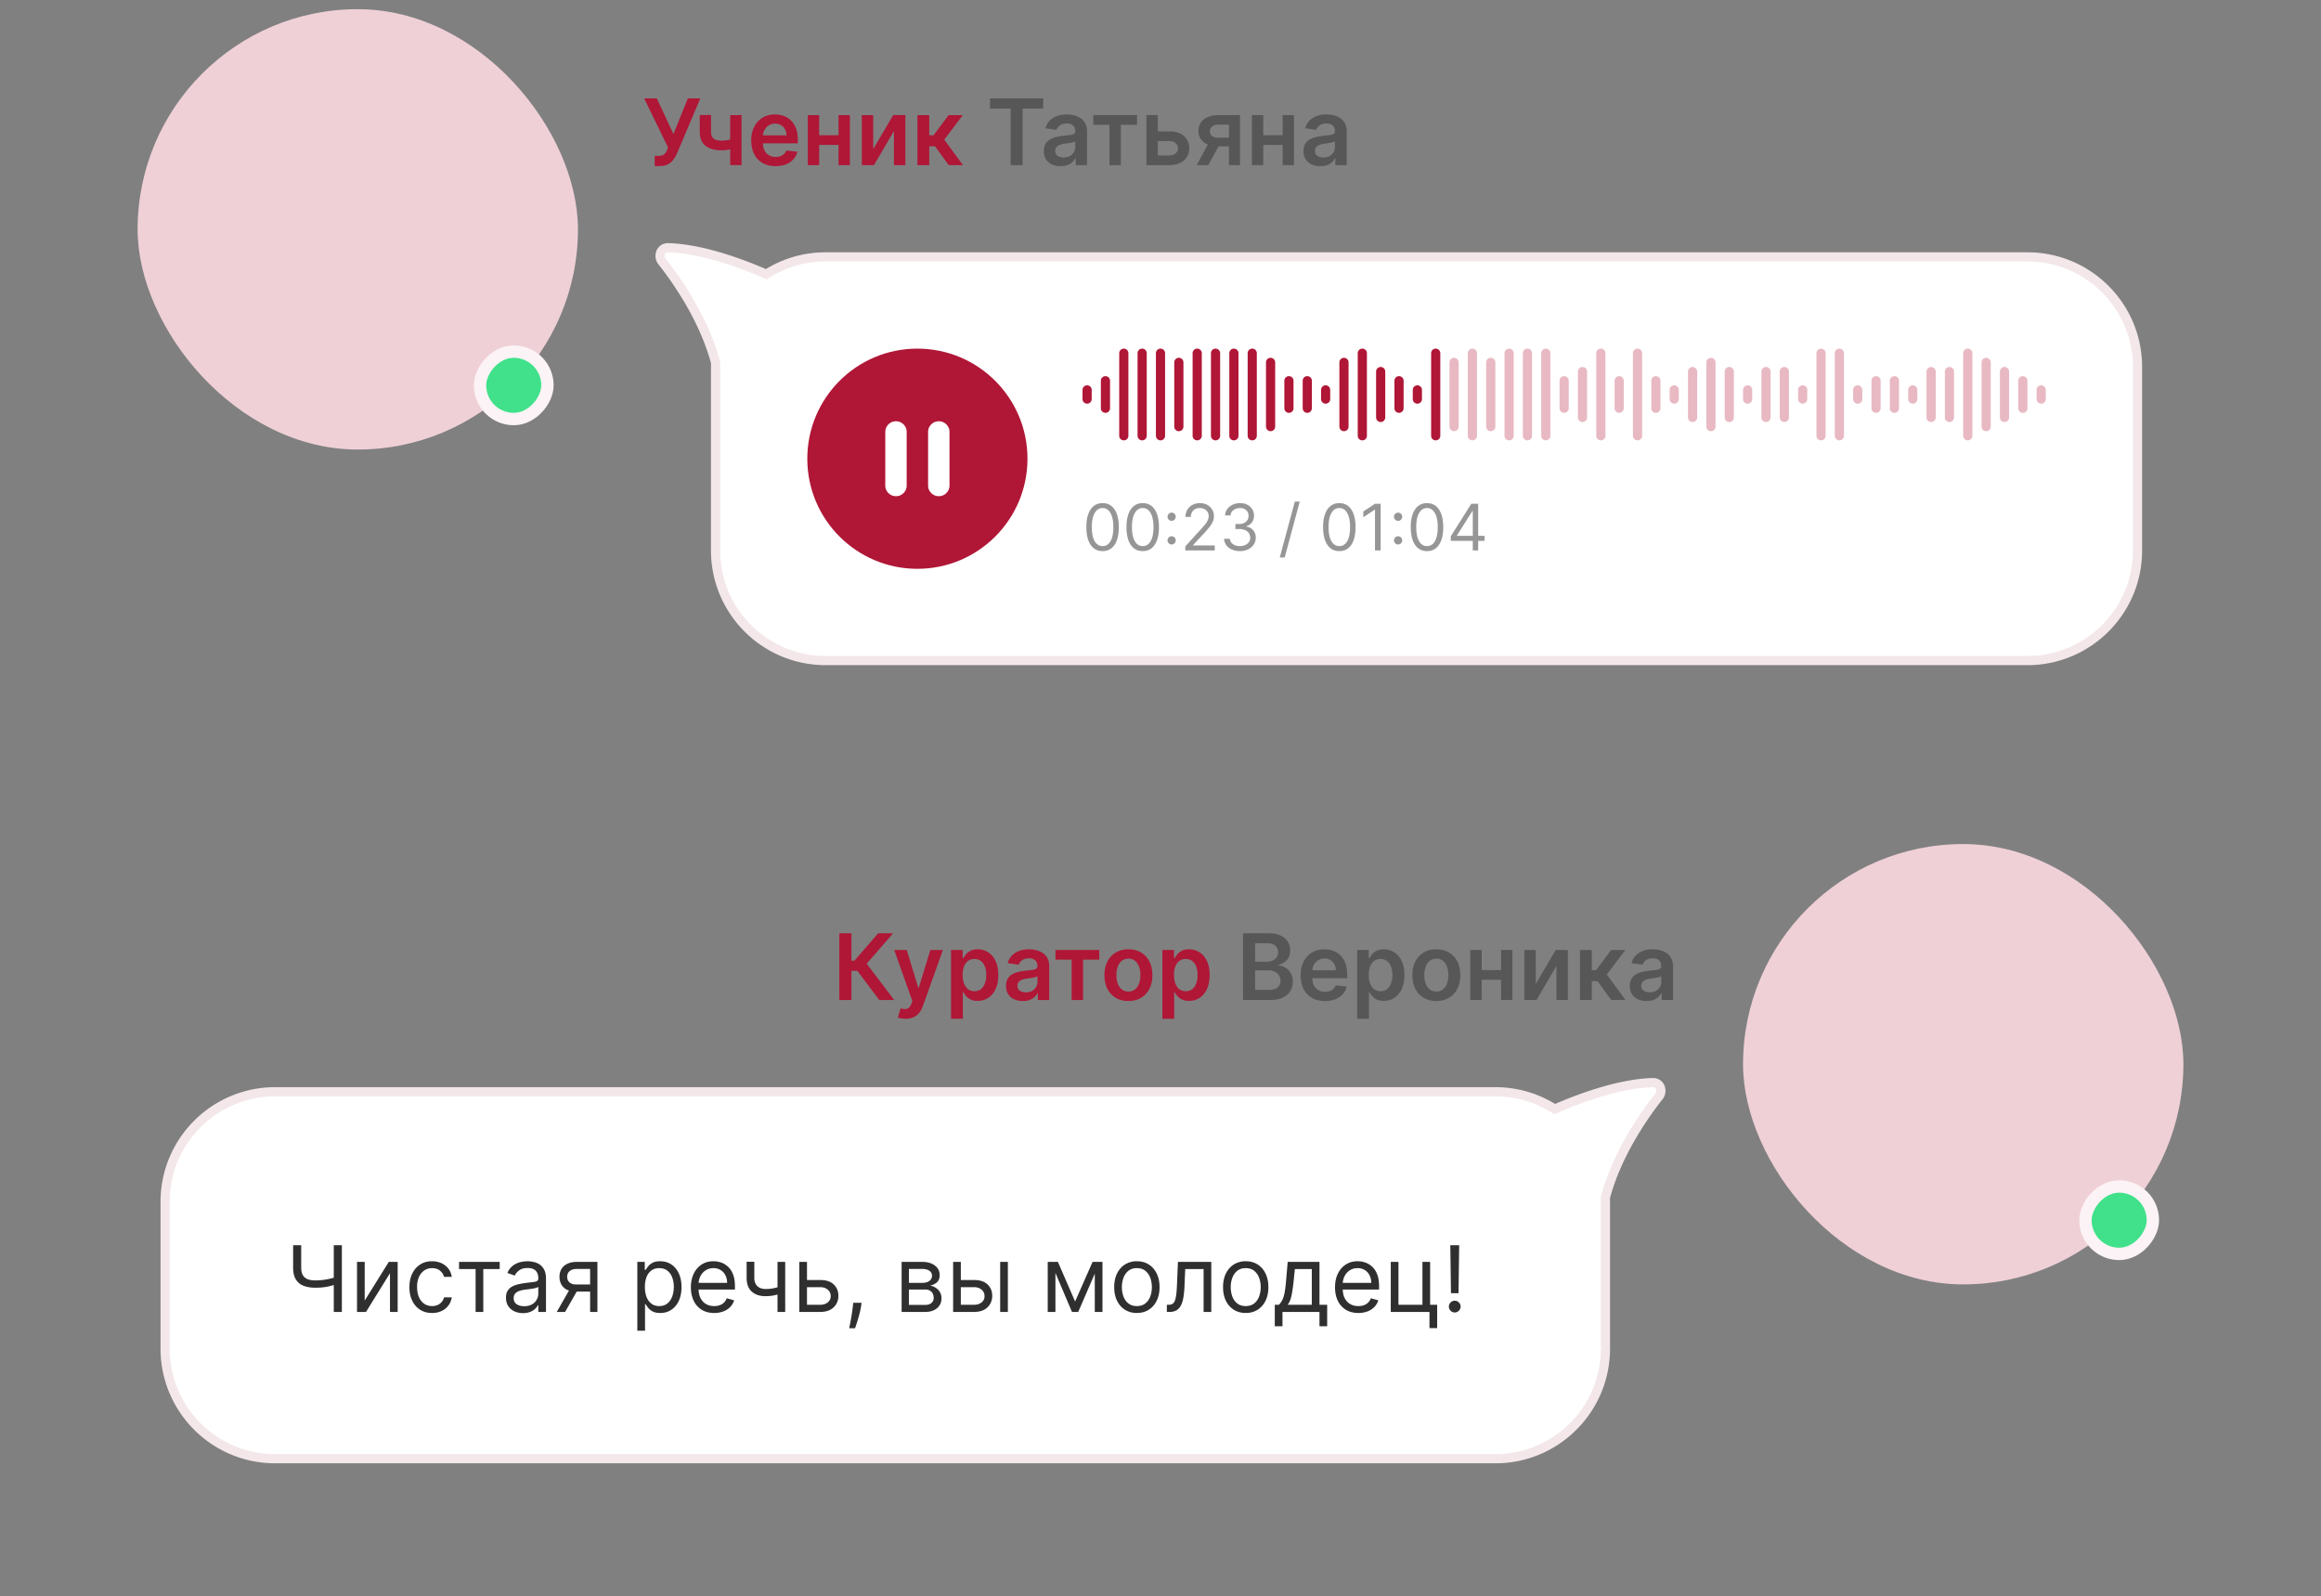 <?xml version="1.0" encoding="UTF-8"?> <svg xmlns="http://www.w3.org/2000/svg" width="253" height="174" fill="none"><rect width="100%" height="100%" fill="#808080" stroke="none"/><rect width="48" height="48" x="190" y="92" fill="#EFD0D7" rx="24"></rect><rect width="7.35" height="7.35" x="-.675" y=".675" fill="#40E18A" rx="3.675" transform="matrix(1 0 0 -1 228 137.35)"></rect><rect width="7.35" height="7.35" x="-.675" y=".675" stroke="#FBF3F5" stroke-width="1.35" rx="3.675" transform="matrix(1 0 0 -1 228 137.35)"></rect><path fill="#fff" fill-rule="evenodd" d="M169.469 120.892c3.3-1.439 7.369-2.808 10.7-2.888.792-.019 1.145.892.655 1.514-2.013 2.554-4.681 6.648-5.832 11.037q.008.222.008.445v16c0 6.627-5.373 12-12 12H30c-6.628 0-12-5.373-12-12v-16c0-6.627 5.372-12 12-12h133c2.382 0 4.603.694 6.469 1.892" clip-rule="evenodd"></path><path fill="#F3E7E9" d="m180.169 118.004.012.5zm-10.7 2.888.2.458-.245.107-.225-.144zm11.355-1.374-.393-.309zm-5.832 11.037-.5.018-.003-.073.019-.072zm5.189-12.051c-3.231.078-7.226 1.414-10.512 2.846l-.399-.917c3.313-1.444 7.455-2.846 10.887-2.929zm.25.705a.5.5 0 0 0 .085-.497c-.053-.126-.159-.213-.335-.208l-.024-1a1.32 1.32 0 0 1 1.282.825 1.5 1.5 0 0 1-.223 1.499zm-5.923 11.219c1.176-4.484 3.891-8.642 5.923-11.219l.785.619c-1.994 2.529-4.614 6.56-5.741 10.854zm-.008.572q0-.214-.008-.427l.999-.036q.009.23.009.463zm0 16v-16h1v16zM163 158.5c6.351 0 11.5-5.149 11.5-11.5h1c0 6.904-5.597 12.5-12.5 12.5zm-133 0h133v1H30zM18.5 147c0 6.351 5.148 11.5 11.5 11.5v1c-6.904 0-12.5-5.596-12.5-12.5zm0-16v16h-1v-16zM30 119.5c-6.352 0-11.5 5.149-11.5 11.5h-1c0-6.904 5.596-12.5 12.5-12.5zm133 0H30v-1h133zm6.199 1.813A11.43 11.43 0 0 0 163 119.5v-1c2.481 0 4.794.723 6.739 1.971z"></path><path fill="#2F2F2F" d="M31.952 135.727h.88v2.429q0 .54.189.849.188.306.532.433.345.125.814.125.294 0 .571-.022a7.5 7.5 0 0 0 1.56-.305v.795a9 9 0 0 1-.473.135q-.231.06-.483.103a6 6 0 0 1-.536.068 9 9 0 0 1-.64.021q-.752 0-1.296-.217a1.66 1.66 0 0 1-.83-.699q-.288-.483-.288-1.286zm4.431 0h.881V143h-.88zm3.37 6.037 2.628-4.219h.966V143h-.838v-4.219L39.896 143h-.98v-5.455h.838zm7.345 1.35q-.767 0-1.32-.363a2.36 2.36 0 0 1-.853-.997q-.298-.636-.298-1.453 0-.831.305-1.466.308-.64.86-.998.554-.363 1.292-.363.575 0 1.037.214.462.212.756.596.296.384.366.895h-.838a1.3 1.3 0 0 0-.426-.661q-.327-.291-.88-.291-.49 0-.86.256a1.66 1.66 0 0 0-.572.714 2.6 2.6 0 0 0-.202 1.076q0 .631.198 1.101.204.468.569.728.37.258.866.259.327 0 .593-.114a1.22 1.22 0 0 0 .714-.838h.838a1.94 1.94 0 0 1-1.087 1.481 2.4 2.4 0 0 1-1.058.224m2.94-4.787v-.782h4.432v.782h-1.79V143h-.837v-4.673zm6.977 4.801a2.2 2.2 0 0 1-.941-.195 1.6 1.6 0 0 1-.671-.572q-.25-.377-.25-.909 0-.47.186-.76.184-.296.493-.462t.682-.248q.377-.085.756-.135.498-.064.806-.096.313-.036.455-.117.146-.083.146-.285v-.028q0-.525-.288-.817-.285-.291-.863-.291-.6 0-.941.263a1.55 1.55 0 0 0-.48.561l-.795-.284a1.9 1.9 0 0 1 .568-.774q.36-.281.782-.391.426-.114.838-.114.262 0 .603.064.345.061.664.252.324.192.537.579t.213 1.037V143h-.838v-.739h-.043a1.5 1.5 0 0 1-.284.38q-.199.203-.53.345a2.1 2.1 0 0 1-.805.142m.128-.753q.496 0 .838-.195a1.34 1.34 0 0 0 .696-1.154v-.767q-.054.063-.235.117a4 4 0 0 1-.412.088 18 18 0 0 1-.802.107 3 3 0 0 0-.611.139 1.05 1.05 0 0 0-.454.28q-.171.185-.171.504 0 .438.323.661.327.22.828.22m7.183.625v-4.687h-1.45q-.49 0-.77.227t-.28.625q0 .39.252.614.255.224.7.224h1.76v.781h-1.76q-.554 0-.956-.195a1.43 1.43 0 0 1-.618-.558 1.67 1.67 0 0 1-.216-.866 1.6 1.6 0 0 1 .227-.867q.227-.362.65-.557.426-.195 1.012-.196h2.244V143zm-3.637 0 1.549-2.713h.909L61.598 143zm8.783 2.045v-7.5h.81v.867h.1q.09-.143.255-.362.167-.224.476-.398.312-.178.845-.178.69 0 1.214.345.525.345.82.976.295.633.295 1.492 0 .867-.294 1.502a2.33 2.33 0 0 1-.817.98q-.522.345-1.204.345-.525 0-.841-.174a1.6 1.6 0 0 1-.487-.402 5 5 0 0 1-.263-.376h-.07v2.883zm.824-4.772q0 .618.181 1.09.18.468.53.735.346.263.852.263.525 0 .877-.277.355-.28.532-.753.181-.476.181-1.058 0-.576-.177-1.037a1.6 1.6 0 0 0-.53-.735q-.35-.274-.883-.274-.512 0-.86.26-.348.255-.525.717a3 3 0 0 0-.178 1.069m7.557 2.841q-.79 0-1.36-.348a2.34 2.34 0 0 1-.877-.98q-.306-.633-.306-1.471 0-.837.306-1.477a2.4 2.4 0 0 1 .859-1.001q.554-.363 1.293-.363.426 0 .841.142.416.143.757.462.34.316.543.838.202.522.202 1.286v.355h-4.204v-.725h3.352q0-.461-.185-.823a1.4 1.4 0 0 0-.518-.572 1.45 1.45 0 0 0-.788-.21q-.501 0-.867.249a1.63 1.63 0 0 0-.557.639 1.9 1.9 0 0 0-.196.845v.483q0 .618.213 1.048.218.426.6.65.384.22.892.22.33 0 .596-.093.27-.095.466-.284.195-.191.301-.475l.81.227a1.8 1.8 0 0 1-.43.724q-.301.309-.745.483a2.8 2.8 0 0 1-.998.171m7.738-5.569V143h-.838v-5.455zm-.327 2.6v.781q-.285.107-.565.188a5 5 0 0 1-.59.125 5 5 0 0 1-.677.042q-.927 0-1.488-.5-.558-.501-.558-1.503v-1.747h.838v1.747q0 .42.16.689a1 1 0 0 0 .433.402q.274.13.615.131.532 0 .962-.096a7 7 0 0 0 .87-.259m2.589-.625h1.562q.96 0 1.467.486.507.487.508 1.233 0 .489-.228.891a1.66 1.66 0 0 1-.667.636q-.441.234-1.08.234h-2.287v-5.455h.838v4.674h1.45q.496 0 .816-.263t.32-.675a.89.89 0 0 0-.32-.706q-.32-.274-.817-.274h-1.562zm6.063 2.486-.057.383q-.06.405-.185.867-.12.46-.252.87-.132.408-.217.65h-.639l.12-.601a23 23 0 0 0 .278-1.772l.042-.397zm4.365.994v-5.455h2.23q.88 0 1.399.398t.518 1.051q0 .498-.294.771-.295.27-.757.366.303.042.586.213.288.17.476.469.189.294.188.724 0 .419-.213.749-.212.33-.611.522-.398.192-.951.192zm.795-.767h1.776q.433 0 .678-.206a.7.7 0 0 0 .245-.561q0-.423-.245-.664-.245-.246-.678-.245h-1.776zm0-2.401h1.435q.338 0 .579-.092a.8.8 0 0 0 .369-.27.68.68 0 0 0 .131-.419.62.62 0 0 0-.287-.54q-.288-.198-.792-.198h-1.435zm5.544-.312h1.563q.959 0 1.467.486.507.487.507 1.233 0 .489-.227.891a1.65 1.65 0 0 1-.668.636q-.44.234-1.079.234h-2.287v-5.455h.838v4.674h1.449q.497 0 .817-.263a.83.83 0 0 0 .319-.675.89.89 0 0 0-.319-.706q-.32-.274-.817-.274h-1.563zm4.404 3.48v-5.455h.838V143zm8.167-1.136 1.904-4.319h.795L117.532 143h-.682l-2.315-5.455h.781zm-2.144-4.319V143h-.839v-5.455zm4.289 5.455v-5.455h.838V143zm4.588.114q-.738 0-1.296-.352a2.4 2.4 0 0 1-.866-.984q-.309-.631-.309-1.477 0-.852.309-1.488.312-.636.866-.987a2.4 2.4 0 0 1 1.296-.352q.74 0 1.293.352.557.351.866.987.313.636.313 1.488 0 .846-.313 1.477-.309.633-.866.984-.553.351-1.293.352m0-.753q.561 0 .924-.288.362-.288.536-.756t.174-1.016q0-.546-.174-1.019a1.73 1.73 0 0 0-.536-.764q-.363-.291-.924-.291-.56 0-.923.291-.362.292-.536.764a2.9 2.9 0 0 0-.174 1.019q0 .547.174 1.016t.536.756q.363.288.923.288m3.268.639v-.781h.199q.246 0 .409-.096a.7.7 0 0 0 .262-.345q.103-.248.157-.689.056-.443.081-1.129l.1-2.415h3.636V143h-.838v-4.673h-2.003l-.085 1.946a9 9 0 0 1-.121 1.182q-.088.508-.273.853a1.26 1.26 0 0 1-.483.518q-.302.174-.757.174zm8.598.114q-.74 0-1.297-.352a2.4 2.4 0 0 1-.866-.984q-.309-.631-.309-1.477 0-.852.309-1.488.312-.636.866-.987a2.4 2.4 0 0 1 1.297-.352q.738 0 1.292.352.558.351.867.987.312.636.312 1.488 0 .846-.312 1.477a2.35 2.35 0 0 1-.867.984q-.554.351-1.292.352m0-.753q.56 0 .923-.288.362-.288.536-.756t.174-1.016q0-.546-.174-1.019a1.73 1.73 0 0 0-.536-.764q-.362-.291-.923-.291t-.924.291q-.362.292-.536.764a2.9 2.9 0 0 0-.174 1.019q0 .547.174 1.016t.536.756q.363.288.924.288m3.168 2.202v-2.344h.455a2.1 2.1 0 0 0 .497-.856 4.6 4.6 0 0 0 .156-.682q.064-.405.114-.976l.184-2.16h3.466v4.674h.838v2.344h-.838V143h-4.034v1.563zm1.406-2.344h2.628v-3.892h-1.846l-.142 1.378q-.09.855-.221 1.495-.13.638-.419 1.019m7.704.895q-.789 0-1.36-.348a2.34 2.34 0 0 1-.878-.98q-.305-.633-.305-1.471 0-.837.305-1.477.31-.642.86-1.001.554-.363 1.292-.363.427 0 .842.142.416.143.756.462.342.316.544.838t.202 1.286v.355h-4.204v-.725h3.352q0-.461-.185-.823a1.4 1.4 0 0 0-.518-.572 1.45 1.45 0 0 0-.789-.21q-.5 0-.866.249a1.63 1.63 0 0 0-.558.639q-.195.395-.195.845v.483q0 .618.213 1.048.218.426.6.65.384.22.892.22.33 0 .596-.093.27-.095.465-.284.196-.191.302-.475l.81.227a1.8 1.8 0 0 1-.43.724q-.302.309-.745.483a2.8 2.8 0 0 1-.998.171m7.823-5.569v4.674h.767v2.542h-.838V143h-4.219v-5.455h.838v4.674h2.614v-4.674zm3.166-1.818-.071 5.228h-.824l-.071-5.228zm-.483 7.33a.62.62 0 0 1-.451-.188.62.62 0 0 1-.189-.451q0-.264.189-.451a.61.61 0 0 1 .451-.189q.262 0 .451.189a.62.62 0 0 1 .188.451q0 .174-.089.319a.7.7 0 0 1-.231.235.6.6 0 0 1-.319.085"></path><path fill="#B01636" d="m95.848 109-2.394-3.178h-.646V109h-1.317v-7.273h1.317v2.99h.33l2.586-2.99h1.623l-2.873 3.317L97.47 109zm2.86 2.045a2.6 2.6 0 0 1-.487-.042 2 2 0 0 1-.352-.092l.299-1.002q.28.083.5.078a.6.6 0 0 0 .388-.138q.17-.132.287-.441l.11-.294-1.978-5.569h1.364l1.257 4.12h.057l1.261-4.12h1.367l-2.184 6.116a2.5 2.5 0 0 1-.405.742 1.65 1.65 0 0 1-.618.476q-.362.166-.866.166m4.962 0v-7.5h1.264v.902h.075q.1-.198.281-.422.18-.228.49-.387.309-.164.788-.164.632 0 1.14.324.511.32.81.948.301.624.301 1.534 0 .898-.294 1.527-.295.628-.803.959-.507.33-1.15.33-.47 0-.778-.156a1.6 1.6 0 0 1-.497-.377 2.5 2.5 0 0 1-.288-.422h-.053v2.904zm1.261-4.772q0 .528.149.927.153.397.437.621.288.22.696.22.426 0 .714-.227.287-.23.433-.629.149-.4.149-.912a2.6 2.6 0 0 0-.146-.902 1.35 1.35 0 0 0-.433-.618 1.14 1.14 0 0 0-.717-.224q-.412 0-.7.217a1.33 1.33 0 0 0-.436.607q-.146.39-.146.92m6.559 2.837a2.3 2.3 0 0 1-.934-.185 1.5 1.5 0 0 1-.653-.554q-.238-.365-.238-.902 0-.461.17-.763a1.33 1.33 0 0 1 .465-.483 2.3 2.3 0 0 1 .664-.273q.373-.097.771-.139.48-.05.778-.089.297-.042.433-.128.138-.088.138-.273v-.021q0-.402-.238-.622-.237-.22-.685-.22-.473 0-.749.206a1 1 0 0 0-.37.487l-1.2-.171q.142-.497.469-.831.327-.337.799-.504a3 3 0 0 1 1.044-.171q.394 0 .785.093.39.092.714.305.323.21.518.572.2.362.199.905V109h-1.236v-.749h-.043a1.6 1.6 0 0 1-.33.426q-.209.195-.529.316a2.1 2.1 0 0 1-.742.117m.334-.945q.386 0 .671-.152.284-.156.437-.412.156-.256.156-.558v-.642a.6.6 0 0 1-.206.092 3 3 0 0 1-.32.074 8 8 0 0 1-.351.057l-.302.043a2.3 2.3 0 0 0-.515.128.86.86 0 0 0-.359.248.6.6 0 0 0-.131.405q0 .356.259.536.26.181.661.181m3.228-3.565v-1.055h4.772v1.055h-1.765v4.4h-1.242v-4.4zm7.951 4.507q-.8 0-1.385-.352a2.4 2.4 0 0 1-.909-.984q-.32-.632-.32-1.477t.32-1.481q.323-.636.909-.987.585-.351 1.385-.352.798 0 1.385.352.585.351.905.987.323.636.323 1.481t-.323 1.477q-.32.633-.905.984-.587.352-1.385.352m.007-1.03q.433 0 .724-.238.291-.242.433-.647.147-.404.146-.902a2.6 2.6 0 0 0-.146-.905 1.43 1.43 0 0 0-.433-.65 1.1 1.1 0 0 0-.724-.241q-.444 0-.739.241a1.46 1.46 0 0 0-.437.65 2.7 2.7 0 0 0-.142.905q0 .498.142.902.146.405.437.647.295.237.739.238m3.697 2.968v-7.5h1.265v.902h.074q.1-.198.281-.422.18-.228.49-.387.31-.164.788-.164.632 0 1.14.324.512.32.81.948.302.624.302 1.534 0 .898-.295 1.527t-.803.959q-.507.33-1.15.33-.47 0-.778-.156a1.6 1.6 0 0 1-.497-.377 2.5 2.5 0 0 1-.288-.422h-.053v2.904zm1.261-4.772q0 .528.149.927.153.397.437.621.288.22.696.22.426 0 .714-.227.288-.23.433-.629.149-.4.149-.912 0-.508-.145-.902a1.35 1.35 0 0 0-.434-.618 1.13 1.13 0 0 0-.717-.224q-.412 0-.7.217a1.33 1.33 0 0 0-.436.607q-.146.39-.146.92"></path><path fill="#2F2F2F" fill-opacity=".5" d="M135.495 109v-7.273h2.784q.788 0 1.31.249.526.245.785.671.263.426.263.966 0 .444-.171.76a1.44 1.44 0 0 1-.458.508q-.288.195-.643.28v.071q.387.021.743.238.358.213.586.604.227.39.227.944 0 .565-.274 1.016-.274.447-.823.707-.55.26-1.385.259zm1.317-1.101h1.417q.718 0 1.033-.273a.9.9 0 0 0 .32-.711 1.08 1.08 0 0 0-.614-.994 1.5 1.5 0 0 0-.703-.153h-1.453zm0-3.079h1.303q.341 0 .615-.124.273-.128.429-.359a.96.96 0 0 0 .16-.554.9.9 0 0 0-.298-.696q-.295-.273-.877-.273h-1.332zm7.613 4.287q-.82 0-1.417-.341-.593-.345-.913-.973-.32-.633-.319-1.488 0-.842.319-1.478.323-.639.902-.994.58-.359 1.36-.359.505 0 .952.164.451.16.796.497.348.337.546.859.2.519.199 1.236v.394h-4.471v-.866h3.239a1.4 1.4 0 0 0-.16-.657 1.15 1.15 0 0 0-.437-.458 1.2 1.2 0 0 0-.646-.167 1.25 1.25 0 0 0-.692.192 1.3 1.3 0 0 0-.465.497 1.4 1.4 0 0 0-.167.671v.756q0 .477.174.817.174.337.486.519.312.177.732.177.28 0 .507-.078.227-.082.395-.238a1 1 0 0 0 .252-.387l1.2.135q-.114.476-.433.831a2.1 2.1 0 0 1-.81.547 3.1 3.1 0 0 1-1.129.192m3.513 1.938v-7.5h1.264v.902h.075q.099-.198.28-.422.181-.228.49-.387.309-.164.789-.164.632 0 1.139.324.511.32.81.948.302.624.302 1.534 0 .898-.295 1.527-.294.628-.802.959t-1.151.33q-.469 0-.778-.156a1.6 1.6 0 0 1-.497-.377 2.4 2.4 0 0 1-.287-.422h-.054v2.904zm1.261-4.772q0 .528.149.927.152.397.436.621.288.22.696.22.427 0 .714-.227.288-.23.433-.629.15-.4.15-.912 0-.508-.146-.902a1.35 1.35 0 0 0-.433-.618 1.14 1.14 0 0 0-.718-.224q-.411 0-.699.217a1.33 1.33 0 0 0-.437.607q-.145.39-.145.92m7.368 2.834q-.799 0-1.385-.352a2.4 2.4 0 0 1-.909-.984q-.32-.632-.32-1.477t.32-1.481q.324-.636.909-.987.586-.351 1.385-.352.799 0 1.385.352.587.351.906.987.323.636.323 1.481t-.323 1.477q-.32.633-.906.984-.586.352-1.385.352m.007-1.03q.434 0 .725-.238.29-.242.433-.647.145-.404.145-.902 0-.5-.145-.905a1.44 1.44 0 0 0-.433-.65 1.1 1.1 0 0 0-.725-.241q-.444 0-.738.241-.292.242-.437.65-.142.405-.142.905 0 .498.142.902.145.405.437.647.294.237.738.238m7.444-2.337v1.055h-2.905v-1.055zm-2.507-2.195V109h-1.239v-5.455zm3.349 0V109h-1.236v-5.455zm2.54 3.715 2.184-3.715h1.321V109h-1.243v-3.718L167.485 109h-1.324v-5.455h1.239zm4.825 1.74v-5.455h1.285v2.202h.469l1.641-2.202h1.548l-2.02 2.678 2.041 2.777h-1.555l-1.495-2.056h-.629V109zm7.263.11a2.3 2.3 0 0 1-.934-.185 1.5 1.5 0 0 1-.653-.554q-.238-.365-.238-.902 0-.461.17-.763a1.33 1.33 0 0 1 .465-.483 2.3 2.3 0 0 1 .664-.273q.374-.097.771-.139.48-.05.778-.089.298-.042.433-.128.138-.088.138-.273v-.021q0-.402-.238-.622t-.685-.22q-.473 0-.749.206-.274.206-.37.487l-1.2-.171q.142-.497.469-.831.327-.337.799-.504a3 3 0 0 1 1.044-.171q.394 0 .785.093.39.092.714.305.323.21.518.572.2.362.199.905V109h-1.236v-.749h-.043a1.6 1.6 0 0 1-.33.426q-.209.195-.529.316a2.1 2.1 0 0 1-.742.117m.334-.945q.387 0 .671-.152.284-.156.437-.412.156-.256.156-.558v-.642a.6.6 0 0 1-.206.092 3 3 0 0 1-.32.074 8 8 0 0 1-.351.057l-.302.043a2.3 2.3 0 0 0-.515.128.87.87 0 0 0-.359.248.6.6 0 0 0-.131.405q0 .356.259.536.26.181.661.181"></path><rect width="48" height="48" x="15" y="1" fill="#EFD0D7" rx="24"></rect><rect width="7.35" height="7.35" x="-.675" y=".675" fill="#40E18A" rx="3.675" transform="matrix(1 0 0 -1 53 46.35)"></rect><rect width="7.35" height="7.35" x="-.675" y=".675" stroke="#FBF3F5" stroke-width="1.35" rx="3.675" transform="matrix(1 0 0 -1 53 46.35)"></rect><path fill="#B01636" d="M71.367 18.1V16.99h.416q.28 0 .461-.081a.7.7 0 0 0 .291-.235 1.4 1.4 0 0 0 .189-.355l.096-.245-2.6-5.348h1.378l1.811 3.892 1.566-3.892h1.357l-2.507 5.93q-.174.384-.402.714a1.7 1.7 0 0 1-.593.53q-.362.198-.944.198zm9.465-5.555V18h-1.236v-5.454zm-.579 2.465v1.051a4 4 0 0 1-.476.167 5 5 0 0 1-.557.114 4 4 0 0 1-.583.042q-1.093 0-1.73-.49-.63-.493-.631-1.537v-1.819h1.228v1.819q0 .351.125.564a.73.73 0 0 0 .376.313q.252.096.632.095.426 0 .81-.085a7 7 0 0 0 .806-.234m4.287 3.097q-.82 0-1.417-.341a2.3 2.3 0 0 1-.912-.973q-.32-.633-.32-1.488 0-.842.32-1.478.323-.639.902-.994.579-.359 1.36-.359.504 0 .951.164.451.16.796.497.348.337.547.86.199.518.199 1.235v.394h-4.471v-.866h3.238a1.4 1.4 0 0 0-.16-.657 1.16 1.16 0 0 0-.436-.458 1.23 1.23 0 0 0-.647-.167q-.393 0-.692.192a1.3 1.3 0 0 0-.465.497 1.4 1.4 0 0 0-.167.67v.757q0 .477.174.817.174.338.486.519.314.177.732.177.28 0 .508-.078a1.1 1.1 0 0 0 .394-.238 1 1 0 0 0 .252-.387l1.2.135q-.114.476-.433.83-.315.353-.81.548-.493.192-1.129.192m7.26-3.367v1.055h-2.905V14.74zm-2.508-2.194V18h-1.239v-5.454zm3.35 0V18h-1.237v-5.454zm2.54 3.714 2.183-3.715h1.321V18h-1.243v-3.718L95.266 18h-1.324v-5.454h1.24zm4.824 1.74v-5.454h1.286v2.201h.468l1.641-2.201h1.548l-2.02 2.677L104.971 18h-1.556l-1.495-2.056h-.628V18z"></path><path fill="#2F2F2F" fill-opacity=".5" d="M107.917 11.832v-1.105h5.803v1.105h-2.248V18h-1.307v-6.168zm7.692 6.278q-.519 0-.934-.185a1.5 1.5 0 0 1-.653-.554q-.238-.365-.238-.901 0-.462.17-.764.171-.302.465-.483.295-.18.664-.273.374-.096.771-.139.48-.05.778-.089.298-.042.433-.127.138-.089.138-.274V14.3q0-.402-.237-.622-.239-.22-.686-.22-.472 0-.749.206-.274.206-.369.487l-1.201-.17q.142-.498.469-.832a2.04 2.04 0 0 1 .799-.504q.473-.17 1.044-.17.394 0 .785.092.39.092.714.305.323.21.518.572.2.362.199.905V18h-1.236v-.75h-.042a1.58 1.58 0 0 1-.86.742 2.1 2.1 0 0 1-.742.118m.334-.944q.387 0 .671-.153.284-.157.437-.412a1.05 1.05 0 0 0 .156-.558v-.642a.6.6 0 0 1-.206.092 3 3 0 0 1-.32.075q-.177.031-.351.056l-.302.043a2.3 2.3 0 0 0-.515.128.86.86 0 0 0-.359.248.6.6 0 0 0-.131.405q0 .356.259.536.26.181.661.181m3.228-3.566v-1.054h4.773V13.6h-1.765V18h-1.243v-4.4zm6.666.721h1.609q1.044 0 1.616.508.572.507.575 1.331-.003.537-.263.952-.255.416-.746.654-.486.234-1.182.234h-2.479v-5.454h1.239v4.4h1.24q.419 0 .689-.214a.68.68 0 0 0 .27-.554q0-.355-.27-.579t-.689-.223h-1.609zM133.963 18v-4.41h-1.165q-.444 0-.682.206a.64.64 0 0 0-.234.51.63.63 0 0 0 .224.505q.227.2.65.199h1.612v.937h-1.612q-.654 0-1.13-.205a1.65 1.65 0 0 1-.731-.583 1.53 1.53 0 0 1-.256-.88q0-.526.259-.913.263-.39.746-.604.487-.216 1.154-.216h2.369V18zm-3.523 0 1.524-2.798h1.268L131.705 18zm9.768-3.26v1.055h-2.905V14.74zm-2.507-2.194V18h-1.24v-5.454zm3.348 0V18h-1.235v-5.454zm2.871 5.564q-.519 0-.934-.185a1.5 1.5 0 0 1-.654-.554q-.237-.365-.238-.901 0-.462.171-.764a1.3 1.3 0 0 1 .465-.483q.294-.18.664-.273.373-.096.771-.139.478-.05.777-.089.299-.042.434-.127.138-.089.138-.274V14.3q0-.402-.238-.622t-.685-.22q-.472 0-.75.206-.273.206-.369.487l-1.2-.17q.142-.498.469-.832.326-.338.799-.504.471-.17 1.044-.17.394 0 .784.092.392.092.714.305.323.21.519.572.199.362.199.905V18h-1.236v-.75h-.043a1.57 1.57 0 0 1-.859.743 2.1 2.1 0 0 1-.742.117m.333-.944q.387 0 .672-.153.284-.157.436-.412.156-.255.157-.558v-.642a.6.6 0 0 1-.206.092 3 3 0 0 1-.32.075q-.177.031-.352.056l-.301.043a2.2 2.2 0 0 0-.515.128.86.86 0 0 0-.359.248.6.6 0 0 0-.131.405q0 .356.259.536.26.181.66.181"></path><path fill="#fff" fill-rule="evenodd" d="M83.53 29.892c-3.3-1.439-7.368-2.808-10.699-2.888-.792-.02-1.145.892-.655 1.514 2.013 2.554 4.681 6.648 5.832 11.037Q78 39.777 78 40v20c0 6.627 5.373 12 12 12h131c6.628 0 12-5.373 12-12V40c0-6.627-5.372-12-12-12H90c-2.382 0-4.603.694-6.47 1.892" clip-rule="evenodd"></path><path fill="#F3E7E9" d="m72.831 27.004-.012.5zm10.7 2.888-.2.458.245.107.225-.144zm-11.355-1.374.393-.31zm5.832 11.037.5.018.003-.073-.019-.072zm-5.19-12.051c3.232.078 7.227 1.414 10.513 2.846l.4-.917c-3.314-1.444-7.456-2.846-10.888-2.93zm-.25.705a.5.5 0 0 1-.084-.497c.053-.126.16-.213.335-.208l.024-1a1.325 1.325 0 0 0-1.282.825 1.5 1.5 0 0 0 .223 1.499zm5.924 11.22c-1.176-4.485-3.89-8.643-5.923-11.22l-.785.619c1.994 2.529 4.614 6.56 5.74 10.854zM78.5 40q0-.214.008-.427l-1-.036A13 13 0 0 0 77.5 40zm0 20V40h-1v20zM90 71.5c-6.35 0-11.5-5.149-11.5-11.5h-1c0 6.903 5.597 12.5 12.5 12.5zm131 0H90v1h131zM232.5 60c0 6.351-5.148 11.5-11.5 11.5v1c6.904 0 12.5-5.597 12.5-12.5zm0-20v20h1V40zM221 28.5c6.352 0 11.5 5.149 11.5 11.5h1c0-6.904-5.596-12.5-12.5-12.5zm-131 0h131v-1H90zm-6.2 1.813A11.44 11.44 0 0 1 90 28.5v-1c-2.48 0-4.794.723-6.74 1.97z"></path><path fill="#B01636" d="M118 42.5a.5.5 0 0 1 1 0v1a.5.5 0 0 1-1 0zM120 41.5a.5.5 0 0 1 1 0v3a.5.5 0 0 1-1 0zM122 38.5a.5.5 0 0 1 1 0v9a.5.5 0 0 1-1 0zM124 38.5a.5.5 0 0 1 1 0v9a.5.5 0 0 1-1 0zM126 38.5a.5.5 0 0 1 1 0v9a.5.5 0 0 1-1 0zM128 39.5a.5.5 0 0 1 1 0v7a.5.5 0 0 1-1 0zM130 38.5a.5.5 0 0 1 1 0v9a.5.5 0 0 1-1 0zM132 38.5a.5.5 0 0 1 1 0v9a.5.5 0 0 1-1 0zM134 38.5a.5.5 0 0 1 1 0v9a.5.5 0 0 1-1 0zM136 38.5a.5.5 0 0 1 1 0v9a.5.5 0 0 1-1 0zM138 39.5a.5.5 0 0 1 1 0v7a.5.5 0 0 1-1 0zM140 41.5a.5.5 0 0 1 1 0v3a.5.5 0 0 1-1 0zM142 41.5a.5.5 0 0 1 1 0v3a.5.5 0 0 1-1 0zM144 42.5a.5.5 0 0 1 1 0v1a.5.5 0 0 1-1 0zM146 39.5a.5.5 0 0 1 1 0v7a.5.5 0 0 1-1 0zM148 38.5a.5.5 0 0 1 1 0v9a.5.5 0 0 1-1 0zM150 40.5a.5.5 0 0 1 1 0v5a.5.5 0 0 1-1 0zM152 41.5a.5.5 0 0 1 1 0v3a.5.5 0 0 1-1 0zM154 42.5a.5.5 0 0 1 1 0v1a.5.5 0 0 1-1 0zM156 38.5a.5.5 0 0 1 1 0v9a.5.5 0 0 1-1 0z"></path><path fill="#B01636" fill-opacity=".3" d="M158 39.5a.5.5 0 0 1 1 0v7a.5.5 0 0 1-1 0zM160 38.5a.5.5 0 0 1 1 0v9a.5.5 0 0 1-1 0zM162 39.5a.5.5 0 0 1 1 0v7a.5.5 0 0 1-1 0zM164 38.5a.5.5 0 0 1 1 0v9a.5.5 0 0 1-1 0zM166 38.5a.5.5 0 0 1 1 0v9a.5.5 0 0 1-1 0zM168 38.5a.5.5 0 0 1 1 0v9a.5.5 0 0 1-1 0zM170 41.5a.5.5 0 0 1 1 0v3a.5.5 0 0 1-1 0zM172 40.5a.5.5 0 0 1 1 0v5a.5.5 0 0 1-1 0zM174 38.5a.5.5 0 0 1 1 0v9a.5.5 0 0 1-1 0zM176 41.5a.5.5 0 0 1 1 0v3a.5.5 0 0 1-1 0zM178 38.5a.5.5 0 0 1 1 0v9a.5.5 0 0 1-1 0zM180 41.5a.5.5 0 0 1 1 0v3a.5.5 0 0 1-1 0zM182 42.5a.5.5 0 0 1 1 0v1a.5.5 0 0 1-1 0zM184 40.5a.5.5 0 0 1 1 0v5a.5.5 0 0 1-1 0zM186 39.5a.5.5 0 0 1 1 0v7a.5.5 0 0 1-1 0zM188 40.5a.5.5 0 0 1 1 0v5a.5.5 0 0 1-1 0zM190 42.5a.5.5 0 0 1 1 0v1a.5.5 0 0 1-1 0zM192 40.5a.5.5 0 0 1 1 0v5a.5.5 0 0 1-1 0zM194 40.5a.5.5 0 0 1 1 0v5a.5.5 0 0 1-1 0zM196 42.5a.5.5 0 0 1 1 0v1a.5.5 0 0 1-1 0zM198 38.5a.5.5 0 0 1 1 0v9a.5.5 0 0 1-1 0zM200 38.5a.5.5 0 0 1 1 0v9a.5.5 0 0 1-1 0zM202 42.5a.5.5 0 0 1 1 0v1a.5.5 0 0 1-1 0zM204 41.5a.5.5 0 0 1 1 0v3a.5.5 0 0 1-1 0zM206 41.5a.5.5 0 0 1 1 0v3a.5.5 0 0 1-1 0zM208 42.5a.5.5 0 0 1 1 0v1a.5.5 0 0 1-1 0zM210 40.5a.5.5 0 0 1 1 0v5a.5.5 0 0 1-1 0zM212 40.5a.5.5 0 0 1 1 0v5a.5.5 0 0 1-1 0zM214 38.5a.5.5 0 0 1 1 0v9a.5.5 0 0 1-1 0zM216 39.5a.5.5 0 0 1 1 0v7a.5.5 0 0 1-1 0zM218 40.5a.5.5 0 0 1 1 0v5a.5.5 0 0 1-1 0zM220 41.5a.5.5 0 0 1 1 0v3a.5.5 0 0 1-1 0zM222 42.5a.5.5 0 0 1 1 0v1a.5.5 0 0 1-1 0z"></path><path fill="#2F2F2F" fill-opacity=".5" d="M120.187 60.07q-.561 0-.957-.306-.394-.309-.604-.893-.208-.586-.208-1.416 0-.825.208-1.41.211-.587.607-.895.397-.31.954-.31.558 0 .953.31.398.309.606.895.211.585.211 1.41 0 .83-.208 1.416-.21.584-.604.893-.396.306-.958.306m0-.547q.558 0 .866-.537.308-.538.308-1.531 0-.662-.142-1.126-.14-.465-.403-.709a.9.9 0 0 0-.629-.244q-.551 0-.862.545-.31.541-.311 1.534 0 .66.139 1.123.14.462.401.704.263.24.633.24m4.375.547q-.561 0-.957-.306-.394-.309-.604-.893-.208-.586-.208-1.416 0-.825.208-1.41.211-.587.607-.895.397-.31.954-.31.558 0 .953.31.398.309.606.895.211.585.211 1.41 0 .83-.208 1.416-.21.584-.604.893-.396.306-.958.306m0-.547q.558 0 .866-.537.308-.538.308-1.531 0-.662-.142-1.126-.14-.465-.403-.709a.9.9 0 0 0-.629-.244q-.551 0-.862.545-.31.541-.311 1.534 0 .66.139 1.123.14.462.401.704.263.24.633.24m3.152-.174a.43.43 0 0 1-.315-.132.43.43 0 0 1-.132-.316.43.43 0 0 1 .132-.315.43.43 0 0 1 .315-.132q.184 0 .316.132a.43.43 0 0 1 .132.315.468.468 0 0 1-.224.388.43.43 0 0 1-.224.06m0-2.576a.43.43 0 0 1-.315-.131.43.43 0 0 1-.132-.316.43.43 0 0 1 .132-.316.43.43 0 0 1 .315-.131q.184 0 .316.131a.43.43 0 0 1 .132.316.467.467 0 0 1-.224.388.43.43 0 0 1-.224.06M129.205 60v-.447l1.68-1.84q.296-.323.487-.562t.284-.452q.094-.214.094-.448a.83.83 0 0 0-.477-.768 1.1 1.1 0 0 0-.497-.107q-.293 0-.512.122a.84.84 0 0 0-.336.336 1.05 1.05 0 0 0-.117.507h-.586q0-.447.206-.786a1.43 1.43 0 0 1 .562-.527q.357-.188.803-.188t.793.188q.345.189.542.51.196.321.196.713 0 .281-.102.55a2.4 2.4 0 0 1-.348.594 11 11 0 0 1-.684.795l-1.143 1.223v.04h2.366V60zm5.958.07q-.492 0-.877-.17a1.5 1.5 0 0 1-.609-.47 1.26 1.26 0 0 1-.244-.703h.626q.02.246.17.425a1 1 0 0 0 .39.274q.242.096.534.097.328 0 .582-.115a.96.96 0 0 0 .398-.318.8.8 0 0 0 .144-.472.9.9 0 0 0-.139-.495.92.92 0 0 0-.408-.338 1.6 1.6 0 0 0-.656-.122h-.408v-.546h.408q.303 0 .532-.11a.826.826 0 0 0 .492-.776.85.85 0 0 0-.115-.45.8.8 0 0 0-.323-.298 1.05 1.05 0 0 0-.487-.107q-.263 0-.497.097a.9.9 0 0 0-.378.276.7.7 0 0 0-.159.433h-.597q.015-.4.242-.701.226-.303.591-.473.368-.168.808-.169.472 0 .81.192.339.188.52.5.181.31.181.67 0 .43-.226.734a1.15 1.15 0 0 1-.609.42v.04q.483.08.753.41.271.328.271.813 0 .415-.226.746a1.54 1.54 0 0 1-.611.517 2 2 0 0 1-.883.189m6.515-5.4-1.64 6.096h-.537l1.641-6.096zm4.315 5.4q-.561 0-.957-.306-.395-.309-.604-.893-.209-.586-.209-1.416 0-.825.209-1.41.211-.587.607-.895.397-.31.954-.31t.952.31q.398.309.607.895.211.585.211 1.41 0 .83-.209 1.416-.208.584-.604.893-.394.306-.957.306m0-.547q.557 0 .865-.537.308-.538.308-1.531 0-.662-.141-1.126-.14-.465-.403-.709a.9.9 0 0 0-.629-.244q-.552 0-.862.545-.311.541-.311 1.534 0 .66.139 1.123.14.462.4.704.264.24.634.24m4.504-4.614V60h-.616v-4.445h-.03l-1.243.826v-.627l1.273-.845zm1.902 4.44a.43.43 0 0 1-.316-.132.43.43 0 0 1-.131-.316q0-.184.131-.315a.43.43 0 0 1 .316-.132q.184 0 .316.132a.43.43 0 0 1 .132.315.4.4 0 0 1-.063.224.43.43 0 0 1-.385.224m0-2.576a.43.43 0 0 1-.316-.131.43.43 0 0 1-.131-.316q0-.184.131-.316a.43.43 0 0 1 .316-.131q.184 0 .316.131a.43.43 0 0 1 .132.316.4.4 0 0 1-.063.224.46.46 0 0 1-.161.164.43.43 0 0 1-.224.06m3.151 3.297q-.562 0-.957-.306-.396-.309-.604-.893-.209-.586-.209-1.416 0-.825.209-1.41.211-.587.606-.895.398-.31.955-.31t.952.31q.397.309.606.895.212.585.212 1.41 0 .83-.209 1.416-.209.584-.604.893a1.52 1.52 0 0 1-.957.306m0-.547q.556 0 .865-.537.308-.538.308-1.531 0-.662-.142-1.126-.139-.465-.402-.709a.9.9 0 0 0-.629-.244q-.552 0-.863.545-.31.541-.31 1.534 0 .66.139 1.123.14.462.4.704.264.24.634.24m2.595-.567v-.507l2.237-3.54h.368v.786h-.248l-1.691 2.674v.04h3.013v.547zM160.541 60v-5.091h.587V60z"></path><circle cx="100" cy="50" r="12" fill="#B01636"></circle><path fill="#fff" d="M102.333 54.083q-.48 0-.824-.342a1.13 1.13 0 0 1-.342-.824v-5.834q0-.48.342-.824.344-.342.824-.342.482 0 .824.342.343.344.343.824v5.834q0 .48-.343.824a1.12 1.12 0 0 1-.824.342m-4.666 0q-.482 0-.824-.342a1.12 1.12 0 0 1-.343-.824v-5.834q0-.48.343-.824.342-.342.824-.342.48 0 .824.342.342.344.342.824v5.834q0 .48-.342.824a1.12 1.12 0 0 1-.824.342"></path></svg> 